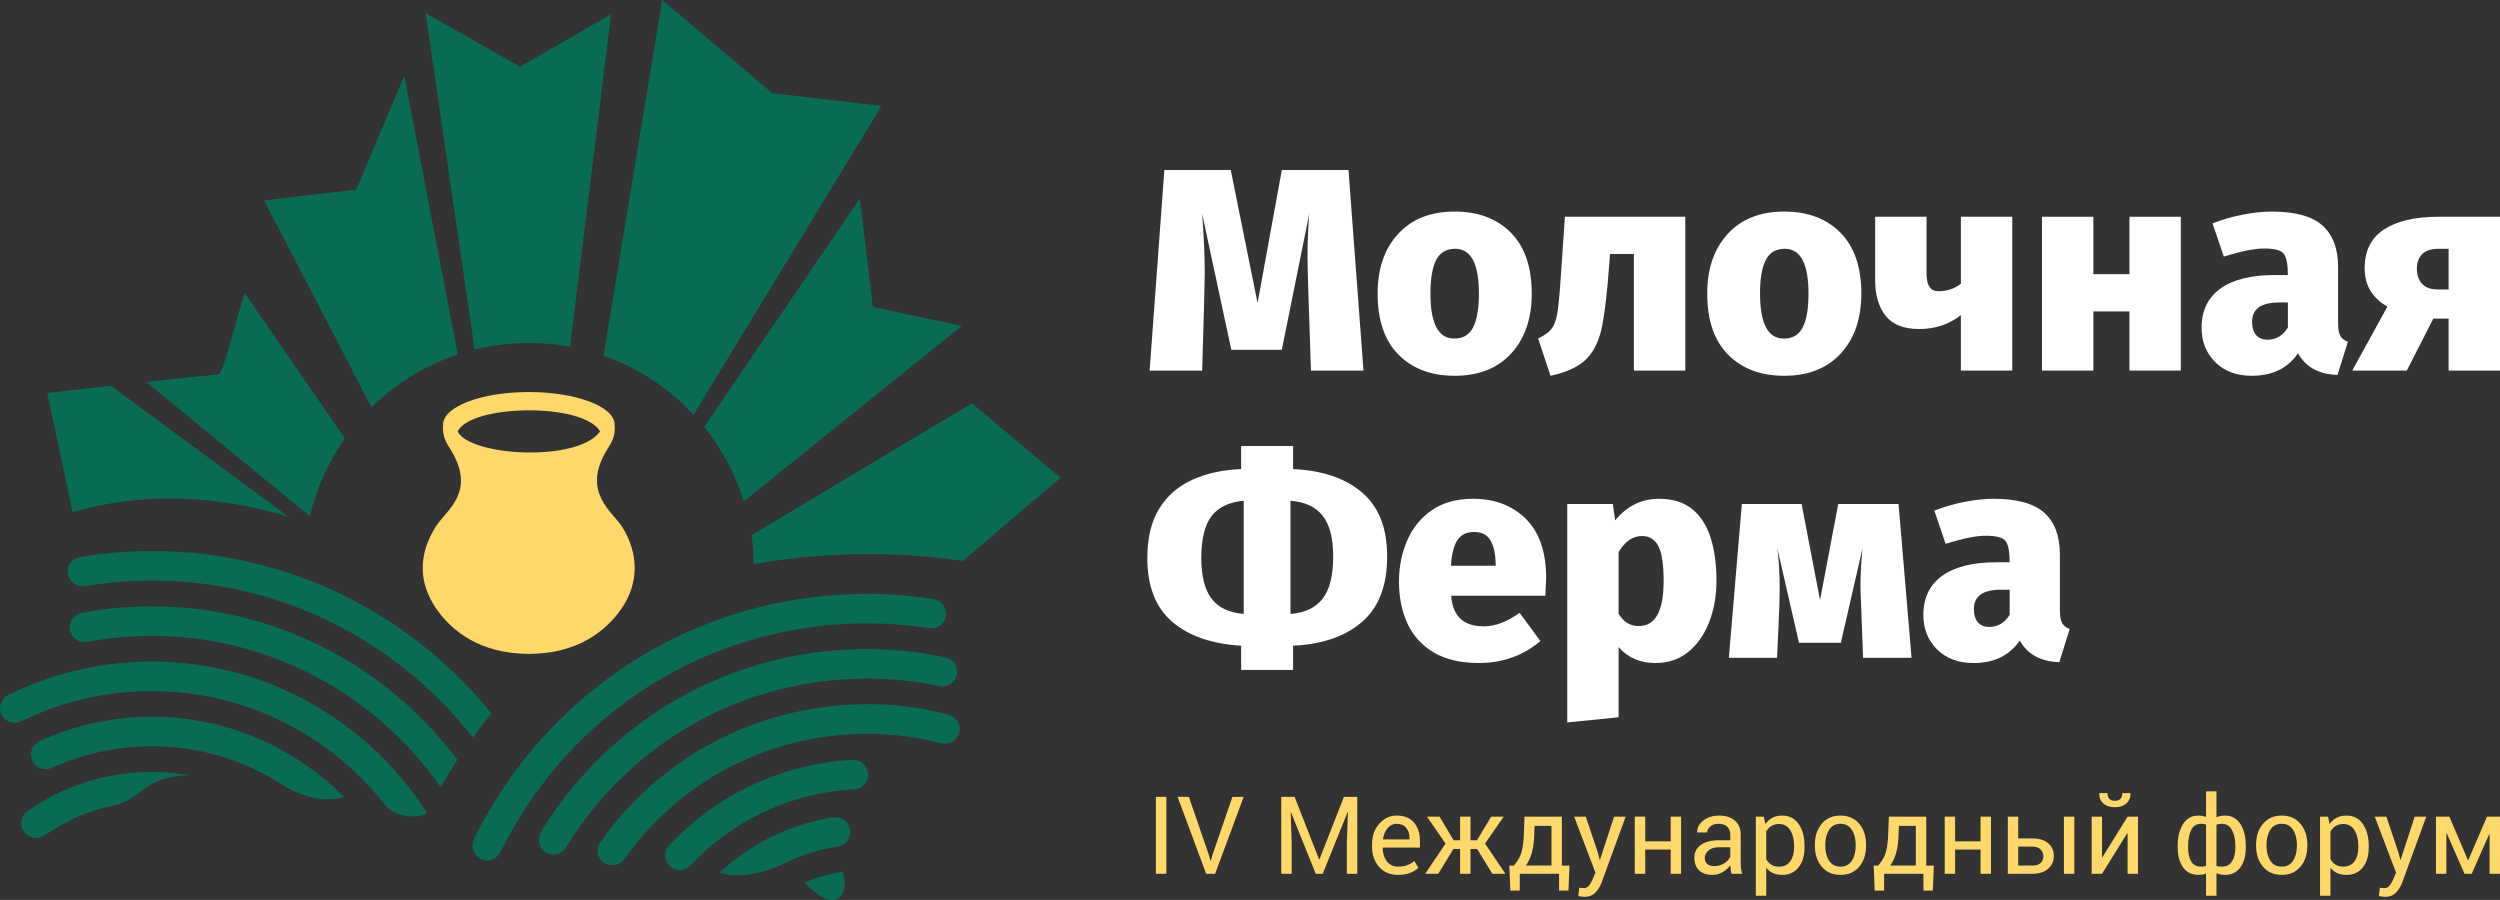 <?xml version="1.0" encoding="UTF-8"?> <svg xmlns="http://www.w3.org/2000/svg" xmlns:xlink="http://www.w3.org/1999/xlink" xmlns:xodm="http://www.corel.com/coreldraw/odm/2003" xml:space="preserve" width="111.123mm" height="40mm" version="1.1" style="shape-rendering:geometricPrecision; text-rendering:geometricPrecision; image-rendering:optimizeQuality; fill-rule:evenodd; clip-rule:evenodd" viewBox="0 0 11112.3 3999.99"><rect x="0" y="0" width="11112.3" height="3999.99" fill="#333333" stroke="none"/> <defs> <style type="text/css"> .fil2 {fill:#096B54} .fil3 {fill:#FFD86C;fill-rule:nonzero} .fil0 {fill:#FFD86C;fill-rule:nonzero} .fil1 {fill:white;fill-rule:nonzero} </style> </defs> <g id="Слой_x0020_1">  <polygon class="fil0" points="5184.28,3883.93 5137.79,3883.93 5137.79,3541.91 5184.28,3541.91 "></polygon> <polygon class="fil0" points="5372.85,3798.87 5380.65,3825.88 5382.02,3825.88 5389.78,3798.87 5478.05,3541.91 5528.07,3541.91 5401.07,3883.93 5361.31,3883.93 5234.31,3541.91 5284.51,3541.91 "></polygon> <polygon class="fil0" points="5754.34,3541.91 5863.28,3819.79 5864.73,3819.79 5973.7,3541.91 6032.86,3541.91 6032.86,3883.93 5986.61,3883.93 5986.61,3748.6 5991.34,3609.58 5990.13,3609.34 5879.26,3883.93 5848.46,3883.93 5738.15,3610.07 5736.94,3610.22 5741.36,3748.6 5741.36,3883.93 5695.08,3883.93 5695.08,3541.91 "></polygon> <path class="fil0" d="M6214.44 3888.75c-35.35,0 -63.5,-11.8 -84.42,-35.36 -20.92,-23.5 -31.33,-54.12 -31.33,-91.64l0 -10.35c0,-36.15 10.72,-66.22 32.31,-90.26 21.49,-23.98 46.96,-36.01 76.49,-36.01 34.22,0 60.11,10.33 77.68,30.95 17.57,20.68 26.28,48.18 26.28,82.59l0 28.85 -164.82 0 -0.74 1.2c0.49,24.3 6.67,44.26 18.52,59.97 11.96,15.63 28.61,23.49 50.03,23.49 15.73,0 29.42,-2.24 41.31,-6.73 11.78,-4.41 21.97,-10.58 30.62,-18.44l18.02 30.14c-9.03,9.07 -20.99,16.52 -35.91,22.53 -14.82,6.01 -32.88,9.07 -54.04,9.07zm-6.95 -227.06c-15.56,0 -28.79,6.49 -39.8,19.4 -10.9,13 -17.64,29.19 -20.18,48.67l0.46 1.2 117.23 0 0 -6.01c0,-18.03 -4.8,-33.04 -14.5,-45.14 -9.81,-12.11 -24.13,-18.12 -43.21,-18.12z"></path> <polygon class="fil0" points="6565.84,3773.77 6536.27,3773.77 6536.27,3883.93 6490.03,3883.93 6490.03,3773.77 6460.18,3773.77 6393.01,3883.93 6334.8,3883.93 6425.4,3749.49 6342.73,3629.94 6398.62,3629.94 6461.13,3734.81 6490.03,3734.81 6490.03,3629.94 6536.27,3629.94 6536.27,3734.81 6565.2,3734.81 6627.89,3629.94 6683.81,3629.94 6600.9,3749.49 6691.57,3883.93 6633.29,3883.93 "></polygon> <path class="fil0" d="M6728.93 3847.37c12.98,-14.98 22.93,-30.62 29.81,-46.98 6.91,-16.36 11.5,-41.37 13.9,-75.12l3.74 -95.33 166.05 0 0 217.43 33.83 0 -4.48 111.12 -41.81 0 0 -74.56 -174.76 0 0 74.56 -41.84 0 -4.41 -111.12 19.97 0zm89.95 -122.18c-1.76,28.14 -5.78,52.19 -12.13,71.99 -6.32,19.9 -14.5,36.56 -24.52,50.19l113.91 0 0 -176.54 -75.17 0 -2.09 54.36z"></path> <path class="fil0" d="M7102.38 3789.74l8.15 31.9 1.44 0 62.48 -191.7 51.47 0 -106.89 292.87c-6.42,16.99 -15.63,31.91 -27.66,44.58 -11.92,12.67 -28.12,19.01 -48.51,19.01 -3.67,0 -8.5,-0.4 -14.25,-1.29 -5.78,-0.88 -10.26,-1.68 -13.4,-2.49l4.65 -36.39c-0.88,-0.17 1.84,0 8.33,0.48 6.49,0.48 10.69,0.72 12.35,0.72 9.87,0 17.99,-4.41 24.23,-13.15 6.25,-8.74 11.54,-18.44 15.7,-29.09l11.08 -26.47 -94.44 -248.78 51.68 0 53.59 159.8z"></path> <polygon class="fil0" points="7472.3,3883.93 7426.02,3883.93 7426.02,3776.18 7312.81,3776.18 7312.81,3883.93 7266.56,3883.93 7266.56,3629.94 7312.81,3629.94 7312.81,3739.62 7426.02,3739.62 7426.02,3629.94 7472.3,3629.94 "></polygon> <path class="fil0" d="M7696.14 3883.93c-1.52,-7.69 -2.75,-14.43 -3.64,-20.28 -0.88,-5.94 -1.34,-11.79 -1.51,-17.8 -8.65,12.26 -19.86,22.45 -33.73,30.62 -13.79,8.19 -28.79,12.28 -44.77,12.28 -26.45,0 -46.56,-6.82 -60.43,-20.37 -13.86,-13.55 -20.78,-32.23 -20.78,-56.04 0,-24.3 9.81,-43.3 29.43,-57.01 19.65,-13.71 46.35,-20.52 80.01,-20.52l50.27 0 0 -25.01c0,-14.76 -4.55,-26.46 -13.62,-35.12 -9.07,-8.66 -21.98,-12.99 -38.56,-12.99 -14.85,0 -26.95,3.77 -36.23,11.3 -9.31,7.54 -14.04,16.6 -14.04,27.1l-44.1 0 -0.49 -1.36c-0.95,-18.44 7.8,-35.36 26.14,-50.67 18.45,-15.31 42.19,-22.93 71.37,-22.93 28.78,0 51.93,7.3 69.49,21.96 17.57,14.6 26.32,35.77 26.32,63.26l0 122.35c0,9.14 0.46,17.88 1.34,26.3 0.95,8.49 2.75,16.75 5.22,24.93l-47.69 0zm-76.84 -34.15c16.79,0 31.93,-4.33 45.4,-12.91 13.48,-8.58 22.19,-18.44 26.29,-29.51l0 -41.28 -51.93 0c-18.63,0 -33.52,4.65 -44.77,14.04 -11.11,9.37 -16.76,20.43 -16.76,33.1 0,11.22 3.53,20.12 10.62,26.69 6.95,6.59 17.39,9.87 31.15,9.87z"></path> <path class="fil0" d="M8020.98 3766.48c0,36.57 -8.72,66.14 -26.29,88.59 -17.57,22.45 -41.77,33.68 -72.56,33.68 -15.7,0 -29.42,-2.66 -41.21,-7.87 -11.85,-5.29 -21.87,-13.15 -30.23,-23.65l0 124.36 -46.25 0 0 -351.65 35.45 0 7.27 32.86c8.36,-12.16 18.7,-21.55 31.05,-27.97 12.34,-6.49 26.77,-9.7 43.21,-9.7 31.5,0 55.95,12.51 73.34,37.44 17.5,24.94 26.22,57.98 26.22,98.94l0 4.97zm-46.25 -5.21c0,-28.71 -5.68,-52.36 -17.01,-70.88 -11.36,-18.52 -28.04,-27.74 -50.16,-27.74 -13.34,0 -24.7,2.97 -34.08,8.97 -9.39,6.03 -17.01,14.28 -22.79,24.78l0 122.51c5.78,10.5 13.4,18.6 22.79,24.45 9.38,5.85 20.92,8.82 34.54,8.82 21.9,0 38.48,-8.02 49.81,-24.05 11.29,-15.96 16.9,-36.64 16.9,-61.89l0 -4.97z"></path> <path class="fil0" d="M8067.01 3754.46c0,-37.53 10.2,-68.48 30.55,-92.85 20.36,-24.28 48.02,-36.48 82.91,-36.48 35.27,0 63.07,12.11 83.53,36.41 20.43,24.2 30.62,55.23 30.62,92.92l0 5.21c0,37.84 -10.19,68.86 -30.55,92.9 -20.35,24.13 -48.01,36.18 -83.15,36.18 -35.03,0 -62.83,-12.11 -83.22,-36.24 -20.42,-24.22 -30.69,-55.17 -30.69,-92.84l0 -5.21zm46.25 5.04c0,26.86 5.72,48.99 17.08,66.46 11.32,17.48 28.22,26.22 50.58,26.22 22.16,0 38.81,-8.74 50.28,-26.22 11.46,-17.47 17.18,-39.6 17.18,-66.46l0 -5.12c0,-26.55 -5.79,-48.59 -17.26,-66.23 -11.53,-17.64 -28.39,-26.46 -50.65,-26.46 -22.05,0 -38.81,8.82 -50.13,26.46 -11.36,17.64 -17.08,39.68 -17.08,66.23l0 5.12z"></path> <path class="fil0" d="M8348.42 3847.37c12.99,-14.98 22.93,-30.62 29.81,-46.98 6.92,-16.36 11.47,-41.37 13.87,-75.12l3.77 -95.33 166.05 0 0 217.43 33.84 0 -4.52 111.12 -41.77 0 0 -74.56 -174.76 0 0 74.56 -41.84 0 -4.41 -111.12 19.96 0zm89.93 -122.18c-1.73,28.14 -5.75,52.19 -12.1,71.99 -6.32,19.9 -14.5,36.56 -24.52,50.19l113.91 0 0 -176.54 -75.18 0 -2.11 54.36z"></path> <polygon class="fil0" points="8849.83,3883.93 8803.54,3883.93 8803.54,3776.18 8690.34,3776.18 8690.34,3883.93 8644.09,3883.93 8644.09,3629.94 8690.34,3629.94 8690.34,3739.62 8803.54,3739.62 8803.54,3629.94 8849.83,3629.94 "></polygon> <path class="fil0" d="M8970.79 3726.65l63.19 0c30.05,0 53.48,7.22 70.13,21.56 16.69,14.43 25.01,33.12 25.01,56.12 0,23.17 -8.4,42.25 -25.22,57.16 -16.87,14.99 -40.18,22.45 -69.92,22.45l-109.44 0 0 -253.99 46.25 0 0 96.7zm249.42 157.28l-46.25 0 0 -253.99 46.25 0 0 253.99zm-249.42 -120.73l0 84.17 63.19 0c16.58,0 28.85,-3.93 36.79,-11.86 7.87,-7.93 11.85,-17.72 11.85,-29.51 0,-11.45 -3.98,-21.47 -12.03,-29.98 -7.9,-8.58 -20.17,-12.82 -36.61,-12.82l-63.19 0z"></path> <path class="fil0" d="M9456.96 3629.94l46.28 0 0 253.99 -46.28 0 0 -180.22 -1.38 -0.49 -112.29 180.71 -46.04 0 0 -253.99 46.04 0 0 180.23 1.45 0.49 112.22 -180.72zm12.34 -104.87l0.5 1.45c0.63,18.12 -5.4,32.94 -18.03,44.41 -12.77,11.47 -29.84,17.16 -51.26,17.16 -21.62,0 -38.8,-5.69 -51.47,-17.16 -12.66,-11.47 -18.59,-26.29 -17.78,-44.41l0.39 -1.45 35.53 0c0,10.27 2.64,18.69 7.93,25.02 5.36,6.41 13.8,9.63 25.4,9.63 11.22,0 19.65,-3.22 25.12,-9.71 5.5,-6.5 8.26,-14.82 8.26,-24.94l35.41 0z"></path> <path class="fil0" d="M9679.6 3761.51c0,-41.13 8.04,-74.16 23.98,-99.02 15.95,-24.93 38.81,-37.36 68.55,-37.36 6.31,0 12.2,0.57 17.81,1.68 5.51,1.05 10.8,2.58 15.77,4.41l0 -113.84 46.36 0 0 115.29c5.29,-2.41 11.08,-4.16 17.32,-5.54 6.24,-1.35 13.05,-2 20.43,-2 29.73,0 52.59,12.43 68.65,37.36 15.94,24.86 23.95,57.89 23.95,99.02l0 4.97c0,36.89 -8.08,66.54 -24.13,88.84 -16.02,22.28 -38.74,33.43 -67.98,33.43 -7.37,0 -14.29,-0.65 -20.67,-1.85 -6.42,-1.29 -12.28,-3.04 -17.57,-5.21l0 99.9 -46.36 0 0 -98.7c-4.97,1.85 -10.33,3.28 -15.94,4.33 -5.61,1.05 -11.64,1.53 -18.03,1.53 -29.53,0 -52.21,-11.15 -68.16,-33.43 -15.94,-22.3 -23.98,-51.95 -23.98,-88.84l0 -4.97zm256.45 -0.18c0,-29.25 -4.93,-53.21 -14.88,-71.82 -9.95,-18.52 -25.09,-27.82 -45.48,-27.82 -4.65,0 -8.96,0.32 -12.91,1.05 -3.91,0.71 -7.44,1.68 -10.72,2.96l0 183.2c3.14,1.13 6.67,1.92 10.65,2.48 4.02,0.56 8.5,0.8 13.48,0.8 20.35,0 35.42,-7.86 45.22,-23.65 9.78,-15.71 14.64,-36.48 14.64,-62.21l0 -4.99zm-210.17 4.99c0,26.05 4.48,46.9 13.55,62.46 8.96,15.62 23.63,23.4 43.99,23.4 4.27,0 8.25,-0.24 11.96,-0.8 3.77,-0.56 7.23,-1.35 10.33,-2.48l0 -183.92c-3.1,-0.96 -6.49,-1.76 -10.09,-2.33 -3.59,-0.64 -7.48,-0.96 -11.71,-0.96 -20.35,0 -35.1,9.22 -44.24,27.59 -9.24,18.44 -13.79,42.48 -13.79,72.05l0 4.99z"></path> <path class="fil0" d="M10028.17 3754.46c0,-37.53 10.2,-68.48 30.59,-92.85 20.36,-24.28 48.01,-36.48 82.87,-36.48 35.28,0 63.11,12.11 83.54,36.41 20.46,24.2 30.62,55.23 30.62,92.92l0 5.21c0,37.84 -10.16,68.86 -30.52,92.9 -20.39,24.13 -48.05,36.18 -83.15,36.18 -35.03,0 -62.86,-12.11 -83.22,-36.24 -20.42,-24.22 -30.73,-55.17 -30.73,-92.84l0 -5.21zm46.29 5.04c0,26.86 5.68,48.99 17.07,66.46 11.33,17.48 28.23,26.22 50.59,26.22 22.12,0 38.81,-8.74 50.27,-26.22 11.47,-17.47 17.15,-39.6 17.15,-66.46l0 -5.12c0,-26.55 -5.75,-48.59 -17.25,-66.23 -11.54,-17.64 -28.37,-26.46 -50.66,-26.46 -22.02,0 -38.77,8.82 -50.1,26.46 -11.39,17.64 -17.07,39.68 -17.07,66.23l0 5.12z"></path> <path class="fil0" d="M10528.94 3766.48c0,36.57 -8.71,66.14 -26.28,88.59 -17.57,22.45 -41.77,33.68 -72.57,33.68 -15.69,0 -29.42,-2.66 -41.2,-7.87 -11.85,-5.29 -21.87,-13.15 -30.23,-23.65l0 124.36 -46.25 0 0 -351.65 35.42 0 7.3 32.86c8.36,-12.16 18.7,-21.55 31.04,-27.97 12.35,-6.49 26.78,-9.7 43.22,-9.7 31.5,0 55.95,12.51 73.34,37.44 17.5,24.94 26.21,57.98 26.21,98.94l0 4.97zm-46.25 -5.21c0,-28.71 -5.68,-52.36 -17,-70.88 -11.36,-18.52 -28.05,-27.74 -50.17,-27.74 -13.33,0 -24.72,2.97 -34.07,8.97 -9.39,6.03 -17.01,14.28 -22.79,24.78l0 122.51c5.78,10.5 13.4,18.6 22.79,24.45 9.35,5.85 20.92,8.82 34.53,8.82 21.88,0 38.49,-8.02 49.78,-24.05 11.32,-15.96 16.93,-36.64 16.93,-61.89l0 -4.97z"></path> <path class="fil0" d="M10660.99 3789.74l8.18 31.9 1.45 0 62.48 -191.7 51.47 0 -106.9 292.87c-6.42,16.99 -15.62,31.91 -27.65,44.58 -11.96,12.67 -28.12,19.01 -48.51,19.01 -3.67,0 -8.5,-0.4 -14.25,-1.29 -5.79,-0.88 -10.27,-1.68 -13.41,-2.49l4.66 -36.39c-0.88,-0.17 1.83,0 8.32,0.48 6.49,0.48 10.66,0.72 12.35,0.72 9.88,0 17.96,-4.41 24.24,-13.15 6.24,-8.74 11.53,-18.44 15.7,-29.09l11.07 -26.47 -94.47 -248.78 51.72 0 53.55 159.8z"></path> <polygon class="fil0" points="10969.92,3823.32 10971.29,3823.32 11054.41,3629.94 11112.23,3629.94 11112.23,3883.93 11065.94,3883.93 11065.94,3707.72 11064.53,3707.23 10986.6,3883.93 10954.6,3883.93 10875.23,3703.23 10873.78,3703.71 10873.78,3883.93 10827.53,3883.93 10827.53,3629.94 10887.19,3629.94 "></polygon> <path class="fil1" d="M6060.59 1647.19l-233.47 0c-10.27,-295.05 -15.42,-463.09 -15.42,-504.14 0,-64.14 2.58,-128.28 7.73,-192.43l-121.88 604.21 -224.48 0 -129.57 -604.21c7.69,100.06 11.53,188.16 11.53,264.27 -0.84,66.71 -4.69,210.81 -11.53,432.3l-233.47 0 65.4 -891.55 295.07 0 119.31 591.37 107.74 -591.37 296.33 0 66.71 891.55z"></path> <path class="fil1" d="M6465.96 1670.29c-104.32,0 -187.51,-31.22 -249.52,-93.64 -62.02,-62.44 -93,-153.1 -93,-271.97 0,-110.31 30.34,-198.62 91.09,-264.9 60.71,-66.29 144.5,-99.41 251.43,-99.41 104.31,0 187.5,31.21 249.52,93.65 61.98,62.42 92.99,153.07 92.99,271.94 0,110.33 -30.38,198.62 -91.09,264.9 -60.71,66.28 -144.53,99.43 -251.42,99.43zm0 -165.49c37.6,0 64.98,-16.68 82.09,-50.03 17.11,-33.34 25.64,-82.95 25.64,-148.81 0,-133.41 -35.06,-200.12 -105.16,-200.12 -39.37,0 -67.59,16.47 -84.67,49.39 -17.11,32.94 -25.68,82.74 -25.68,149.45 0,133.41 35.07,200.12 105.2,200.12l2.58 0z"></path> <path class="fil1" d="M6891.84 1670.29l-55.14 -165.71c27.34,-13.04 47.03,-26.93 58.98,-42.1 12,-14.98 20.54,-37 25.69,-66.08 5.11,-28.86 10.26,-79.95 15.38,-153.29l19.22 -279.66 534.96 0 0 683.74 -228.36 0 0 -518.25 -106.46 0 -3.85 54.51c-7.73,106.48 -17.53,192.64 -29.49,258.29 -12,65.84 -35.07,116.51 -69.29,152 -34.22,35.49 -88.09,60.93 -161.64,76.55z"></path> <path class="fil1" d="M7930.91 1670.29c-104.32,0 -187.47,-31.22 -249.48,-93.64 -62.02,-62.44 -93,-153.1 -93,-271.97 0,-110.31 30.34,-198.62 91.06,-264.9 60.74,-66.29 144.53,-99.41 251.42,-99.41 104.35,0 187.5,31.21 249.52,93.65 62.02,62.42 92.99,153.07 92.99,271.94 0,110.33 -30.34,198.62 -91.08,264.9 -60.72,66.28 -144.5,99.43 -251.43,99.43zm0 -165.49c37.64,0 65.02,-16.68 82.13,-50.03 17.11,-33.34 25.64,-82.95 25.64,-148.81 0,-133.41 -35.06,-200.12 -105.19,-200.12 -39.34,0 -67.56,16.47 -84.67,49.39 -17.11,32.94 -25.65,82.74 -25.65,149.45 0,133.41 35.07,200.12 105.17,200.12l2.57 0z"></path> <path class="fil1" d="M8944.33 1647.19l-228.32 0 0 -246.3c-53.02,41.05 -114.62,61.59 -184.75,61.59 -69.25,0 -119.31,-19.68 -150.07,-59.02 -30.8,-39.33 -46.18,-91.5 -46.18,-156.51l0 -283.5 228.32 0 0 254c0,51.32 17.56,76.98 52.59,76.98 38.49,0 71.87,-11.12 100.09,-33.37l0 -297.61 228.32 0 0 683.74z"></path> <polygon class="fil1" points="9693.49,1647.19 9465.18,1647.19 9465.18,1384.21 9304.8,1384.21 9304.8,1647.19 9076.49,1647.19 9076.49,963.46 9304.8,963.46 9304.8,1218.73 9465.18,1218.73 9465.18,963.46 9693.49,963.46 "></polygon> <path class="fil1" d="M10009.09 1670.29c-67.56,0 -121.67,-20.11 -162.28,-60.29 -40.6,-40.21 -60.92,-91.52 -60.92,-153.94 0,-75.27 27.8,-132.98 83.36,-173.18 55.6,-40.2 135.99,-60.3 241.16,-60.3l59.02 0c0,-44.47 -5.54,-75.26 -16.69,-92.36 -11.11,-17.1 -41.03,-25.66 -89.78,-25.66 -41.91,0 -101.35,11.97 -178.3,35.92l-50.02 -147.51c43.6,-17.12 88.72,-30.15 135.33,-39.14 46.6,-8.97 89.14,-13.46 127.63,-13.46 104.32,0 179.6,20.73 225.78,62.21 46.18,41.48 69.25,103.26 69.25,185.36l0 248.88c0,25.66 3.46,44.47 10.27,56.43 6.84,11.99 17.95,20.53 33.37,25.66l-46.18 147.52c-82.97,-2.55 -141.53,-34.63 -175.75,-96.2 -45.34,66.71 -113.74,100.06 -205.25,100.06zm69.25 -160.35c38.49,0 68.86,-17.97 91.09,-53.88l0 -111.61 -38.49 0c-80.36,0 -120.58,28.65 -120.58,85.95 0,25.66 6,45.32 17.96,59 11.96,13.69 28.68,20.54 50.02,20.54z"></path> <path class="fil1" d="M11112.3 1647.19l-228.36 0 0 -230.9 -67.98 0 -118 230.9 -242.47 0 156.53 -284.77c-30.8,-16.26 -55.38,-38.71 -73.8,-67.36 -18.34,-28.65 -27.55,-63.07 -27.55,-103.27 0,-76.96 28.64,-134.26 85.94,-171.88 57.29,-37.64 138.95,-56.46 245,-56.46l270.69 0 0 683.74zm-228.36 -360.47l0 -180.88 -43.6 0c-34.22,0 -59.02,8.13 -74.4,24.38 -15.38,16.24 -23.11,37.21 -23.11,62.86 0,29.07 7.73,51.96 23.11,68.63 15.38,16.68 38.91,25.01 70.55,25.01l47.45 0z"></path> <path class="fil1" d="M5747.57 2977.8l-230.89 0 0 -107.77c-130.85,-7.69 -233.05,-43.18 -306.6,-106.46 -73.52,-63.3 -110.32,-157.8 -110.32,-283.51 0,-88.94 17.54,-161.85 52.6,-218.71 35.07,-56.87 83.79,-99.63 146.23,-128.28 62.44,-28.65 135.11,-44.69 218.09,-48.11l0 -102.62 230.89 0 0 102.62c130,6 232.2,40.62 306.6,103.91 74.4,63.29 111.62,158.21 111.62,284.78 0,129.14 -37.22,225.99 -111.62,290.56 -74.4,64.57 -176.6,99.85 -306.6,105.83l0 107.77 0 -0.01zm-11.54 -248.87c64.14,-5.12 111.83,-27.79 143.05,-67.99 31.19,-40.18 46.82,-102.62 46.82,-187.29 0,-82.1 -15.84,-142.82 -47.49,-182.16 -31.64,-39.33 -79.09,-61.13 -142.38,-65.42l0 502.86zm-207.82 0l0 -502.86c-64.13,5.13 -111.58,27.58 -142.38,67.35 -30.8,39.77 -46.18,101.99 -46.18,186.65 0,81.24 15.38,141.75 46.18,181.52 30.8,39.77 78.25,62.22 142.38,67.34z"></path> <path class="fil1" d="M6573.7 2947c-81.24,0 -148.16,-15.6 -200.73,-46.81 -52.6,-31.23 -91.54,-73.99 -116.77,-128.29 -25.22,-54.3 -37.81,-116.52 -37.81,-186.65 0,-65.01 11.96,-125.5 35.91,-181.52 23.92,-56.01 60.29,-101.13 109.04,-135.33 48.76,-34.21 110.32,-51.32 184.72,-51.32 95.78,0 173.81,29.72 234.14,89.16 60.29,59.43 90.41,147.74 90.41,264.9l-3.84 76.98 -418.19 0c5.97,90.64 54.3,135.96 144.96,135.96 50.45,0 103.47,-20.09 159.03,-60.28l92.4 125.71c-76.98,64.99 -168.07,97.49 -273.27,97.49zm74.42 -432.31l0 -7.69c-0.85,-45.33 -8.54,-80.39 -23.08,-105.18 -14.53,-24.81 -38.91,-37.22 -73.13,-37.22 -32.49,0 -56.87,11.76 -73.13,35.29 -16.23,23.51 -26.07,61.78 -29.49,114.8l198.83 0z"></path> <path class="fil1" d="M6966.28 3211.26l0 -971.09 202.67 0 10.26 73.12c52.18,-64.13 117.16,-96.21 194.98,-96.21 59.87,0 108.62,14.98 146.26,44.91 37.61,29.92 65.2,72.25 82.73,127 17.53,54.72 26.32,118.43 26.32,191.13 0,68.41 -10.94,130.42 -32.74,186 -21.8,55.59 -52.81,99.64 -92.99,132.14 -40.22,32.49 -88.97,48.74 -146.26,48.74 -67.56,0 -121.85,-23.51 -162.92,-70.54l0 311.71 -228.31 23.09zm318.13 -428.47c73.55,0 110.31,-66.71 110.31,-200.11 0,-74.4 -7.9,-126.36 -23.74,-155.87 -15.8,-29.49 -39.97,-44.25 -72.46,-44.25 -41.06,0 -75.7,23.95 -103.93,71.83l0 273.24c21.38,36.77 51.33,55.16 89.82,55.16z"></path> <path class="fil1" d="M8496.63 2923.91l-215.48 0 -11.57 -310.44c0,-56.44 3,-115.02 8.99,-175.74l-96.23 419.47 -185.99 0 -96.2 -419.47c6.84,52.16 10.26,108.18 10.26,168.04 0,29.09 -0.42,56.87 -1.27,83.4 -0.88,26.5 -2.15,58.36 -3.84,95.56 -1.73,37.2 -3.88,83.59 -6.42,139.18l-214.24 0 57.71 -683.74 265.54 0 82.09 427.18 80.82 -427.18 268.11 0 57.72 683.74z"></path> <path class="fil1" d="M8772.46 2947c-67.55,0 -121.67,-20.09 -162.28,-60.29 -40.64,-40.2 -60.96,-91.5 -60.96,-153.94 0,-75.26 27.8,-132.98 83.4,-173.18 55.6,-40.18 136,-60.29 241.16,-60.29l59.02 0c0,-44.47 -5.54,-75.25 -16.69,-92.36 -11.11,-17.11 -41.02,-25.65 -89.78,-25.65 -41.91,0 -101.35,11.95 -178.29,35.9l-50.06 -147.51c43.64,-17.11 88.72,-30.15 135.36,-39.13 46.6,-8.98 89.15,-13.47 127.63,-13.47 104.36,0 179.6,20.74 225.78,62.22 46.18,41.47 69.25,103.27 69.25,185.36l0 248.87c0,25.66 3.42,44.47 10.27,56.44 6.84,11.98 17.95,20.54 33.37,25.66l-46.21 147.52c-82.94,-2.56 -141.5,-34.63 -175.72,-96.21 -45.33,66.71 -113.74,100.06 -205.25,100.06zm69.25 -160.35c38.49,0 68.86,-17.96 91.09,-53.88l0 -111.6 -38.49 0c-80.36,0 -120.58,28.65 -120.58,85.95 0,25.65 6,45.33 17.96,59 11.99,13.7 28.64,20.53 50.02,20.53z"></path> <path class="fil2" d="M3350.63 2507.56c218.82,-39.27 547.36,-70.22 929.1,-14.48l434.31 -369.39 -393.67 -331.24 -980.09 586.44c6.14,42.1 9.64,85.04 10.35,128.67zm-3140.69 -761.05l112.71 529.68 44.08 -11.3c343.8,-90.05 667.19,-43.94 917.31,32.94l-790.84 -582.73c-153.54,16.92 -283.26,31.41 -283.26,31.41zm761.91 -82.45c-46.36,4.12 -179.74,18.38 -322.09,33.92l727.66 596.7c29.64,-126.12 83.17,-243.04 155.54,-345.73l-445.29 -646.24c-26.98,75.49 -95.29,359.53 -115.82,361.35zm611.58 -820.98l-409.72 47.37 477.44 919.62c107.18,-105.02 237.92,-186.11 383.53,-234.62l-237.9 -1238.17 -213.35 505.8zm308.3 -784.91l218.09 1495.56c77.2,-19.14 157.92,-29.33 241.03,-29.33 62.43,0 123.5,5.78 182.73,16.72l182.78 -1477.76 -404.73 233.15 -419.9 -238.34zm1190.97 1784.88l835.36 -1372.09 -485.82 -57.12 -488.86 -413.84 -260.56 1580.9c154.05,54.21 290.85,145.08 399.88,262.15zm223.6 385.37l968.7 -779.89 -395.11 -83.87 -57.61 -483.08 -692.41 1015.86c78.23,97.07 138.7,209.03 176.43,330.98z"></path> <path class="fil3" d="M2765.71 2342.22c-41.52,-66.58 -183,-153.25 -68.32,-341.83 18.9,-31.06 39.42,-58.09 34.64,-112.98l0 -0.19c0,-79.9 -170.67,-144.64 -381.21,-144.64 -210.52,0 -381.23,64.74 -381.23,144.64 -4.77,55.04 15.72,82.07 34.63,113.17 114.68,188.58 -21.48,266.71 -68.31,341.83 -76.87,123.32 -75.78,247.78 2.52,362.19 67.72,99 194.97,201.94 412.39,201.94 217.36,0 344.65,-102.94 412.34,-201.94 78.33,-114.41 75.46,-245.27 2.55,-362.19zm-98.22 -425.02c-97.64,139.31 -579.99,110.87 -633.39,0.33 60.21,-120.63 556.3,-129.03 633.39,-0.33z"></path> <path class="fil2" d="M2100.38 3758.65l0 0.49c0,36.14 29.26,65.47 65.37,65.47 23.95,0 44.65,-13.11 56.03,-32.38 0.1,0.1 0.17,0.15 0.21,0.21 1.27,-2.58 2.63,-5.09 3.89,-7.62 0,-0.04 0,-0.21 0.05,-0.26 63.08,-128.12 141.61,-249.69 235.34,-362.11 309.4,-371.44 744.9,-600.13 1226.32,-643.97 55.99,-5.03 111.8,-7.63 167.26,-7.63 91.29,0 181.78,6.99 270.82,20.5 4.73,1.1 9.63,1.72 14.64,1.72 36.09,0 65.34,-29.19 65.34,-65.3 0,-32.83 -24.17,-59.61 -55.56,-64.44 -0.39,-0.32 -0.99,-0.49 -1.52,-0.8 -96.87,-15.02 -195.86,-22.79 -296.26,-22.79 -58.39,0 -117.3,2.68 -176.57,8.08 -516.38,47.01 -983.41,292.22 -1315.21,690.57 -100.3,120.29 -184.47,250.37 -251.95,387.36 -0.84,1.58 -1.16,3.1 -1.25,4.57 -4.25,8.64 -6.86,18.19 -6.95,28.33z"></path> <path class="fil2" d="M3853.01 2885.12l-4.83 0c-49.88,0.15 -99.94,2.47 -150.18,7.1 -451.12,41.11 -859.12,255.34 -1148.97,603.28 -52.88,63.37 -100.56,129.84 -143.03,198.89 -1.68,2.69 -2.58,5.42 -3.32,8.01 -4.92,9.12 -7.94,19.36 -8.02,30.4l0 0.52c0,36.06 29.24,65.3 65.36,65.3 26.47,0 49.21,-15.73 59.39,-38.48l0.21 0c38.34,-61.64 82.92,-123.81 130.24,-180.62 267.46,-321.11 643.86,-518.71 1059.99,-556.66 48.37,-4.32 96.63,-6.47 144.61,-6.47 107.1,0 212.9,10.84 316.12,32.2 0.25,0 0.57,0 0.88,0 0.25,-0.05 0.53,-0.11 0.85,-0.11 5.36,1.47 10.87,2.48 16.69,2.48 36.09,0 65.33,-29.37 65.33,-65.45 0,-30.7 -21.34,-56.33 -49.88,-63.32 0,-0.09 -0.04,-0.16 -0.04,-0.21 -0.6,-0.16 -1.05,-0.2 -1.65,-0.31 -0.46,-0.15 -0.92,-0.15 -1.38,-0.26 -113.88,-23.95 -230.4,-36.29 -348.37,-36.29z"></path> <path class="fil2" d="M3577.42 3921.71c30.09,40.38 93.42,84.86 131.13,77.46 46.74,-9.2 54.61,-68.16 37.53,-124.3 -59.09,8.83 -115.6,24.74 -168.66,46.84z"></path> <path class="fil2" d="M675.22 2694.98l-4.79 0c-49.71,0.15 -99.77,2.52 -150.16,7.1 -52.77,4.82 -104.76,12.07 -155.8,21.58 0,0.2 0,0.31 -0.1,0.47 -30.77,5.32 -54.34,31.93 -54.34,64.27 0,36.12 29.34,65.33 65.47,65.33 4.88,0 9.65,-0.63 14.33,-1.69 3,-0.47 6.19,-0.89 9.66,-1.46 43.59,-7.78 87.8,-13.72 132.64,-17.81 48.11,-4.41 95.73,-6.46 143.04,-6.46 523.83,0 998.1,262.76 1283.49,672.34 22.7,-39.75 47.38,-80.18 74.29,-121.25 -312.22,-417.23 -809.95,-682.36 -1357.73,-682.42z"></path> <path class="fil2" d="M674.85 2940.47l-4.1 0c-42.43,0.15 -85.18,2.12 -128.22,6.03 -179.26,16.33 -347.62,65.71 -500.66,140.22 -2.06,0.77 -3.96,1.72 -5.9,2.77 -1.35,0.63 -2.62,1.15 -3.89,1.73 -0.32,0.21 -0.36,0.49 -0.56,0.64 -18.8,11.5 -31.52,31.98 -31.52,55.66 0,36.13 29.3,65.37 65.38,65.37 10.92,0 21.01,-2.95 30.04,-7.62 0.09,0.07 0.2,0.09 0.24,0.16 140.05,-68.47 294.55,-113.27 458.74,-128.17 40.54,-3.73 80.71,-5.52 120.56,-5.52 418.98,0 800.19,199.44 1043.73,514.56 39.6,42.94 135.96,54.54 177.01,30.55 0.63,-1.38 1.25,-2.63 2.01,-4 -260.05,-407.68 -716.4,-672.38 -1222.86,-672.38z"></path> <path class="fil2" d="M564.75 3190.9c-139.62,12.76 -271.64,49.04 -392.41,104.48 0.05,0.27 0.16,0.37 0.21,0.69 -20.8,10.93 -35.02,32.38 -35.02,57.6 0,36.12 29.2,65.37 65.26,65.37 10.46,0 20.07,-2.63 28.78,-6.98 2.42,-0.68 5.04,-1.64 7.89,-3.05 104.18,-46.16 217.54,-76.5 337.21,-87.32 33.18,-3.04 66.27,-4.58 99.23,-4.58 205.59,0 404.29,58.57 576.61,169.3 136.32,87.17 239.08,66.86 277.25,56.92 -220.22,-221.96 -524.62,-357.44 -854.7,-357.44 -36.53,0 -73.24,1.64 -110.31,5.01z"></path> <path class="fil2" d="M159.37 3724.22l0.58 0c12.07,-0.12 23.26,-3.7 32.92,-9.45 0.33,-0.21 0.43,-0.1 0.73,-0.25 15.75,-7.52 49.79,-30.04 86.6,-52.1 71.78,-38.97 150.01,-67.68 233.3,-84.07 129.7,-35.02 121.8,-125.03 327.64,-132.32 -54.28,-9.66 -110.05,-14.71 -166.7,-14.71 -28.94,0 -58.14,1.32 -87.43,3.98 -167.41,15.3 -324.2,73.07 -458.63,166.32 -3.46,1.89 -6.67,4.05 -9.7,6.5 -0.06,0 -0.06,0 -0.06,0l0 0.06c-14.73,11.84 -24.28,29.59 -24.57,49.68l0 0.94c0,36.13 29.3,65.42 65.32,65.42z"></path> <path class="fil2" d="M677.43 2449.5l-2.79 0c-58.67,0.09 -117.5,2.77 -176.64,8.2 -46.1,4.15 -91.67,10.03 -136.94,17.32l0 0.47c-33.5,2.74 -59.9,30.56 -59.9,64.75 0,36.14 29.24,65.49 65.3,65.49 1.06,0 1.96,-0.32 2.9,-0.38l0 0.2c6.41,-1.04 14.08,-1.2 20.47,-2.19 39.76,-6.25 79.76,-11.29 120.1,-15.03 55.98,-5.09 111.73,-7.56 167.29,-7.56 421.96,0 826.98,146.03 1155.1,419.45 100.61,83.81 190.72,176.96 269.48,277.63 25.84,-35.46 53.47,-71.16 82.7,-107.07 -79.45,-97.94 -169.01,-188.88 -268.16,-271.42 -351.97,-293.24 -786.39,-449.81 -1238.91,-449.86z"></path> <path class="fil2" d="M3860.46 3130.07l-4.34 0c-44.7,0.14 -89.86,2.36 -135.89,6.52 -385.76,35.14 -734.75,218.33 -982.63,515.96 -21.38,25.68 -42.24,53.14 -61.93,80.77 -0.68,0.9 -0.94,1.83 -1.34,2.66 -11.24,11.77 -18.19,27.59 -18.19,45.12 0,36.02 29.26,65.26 65.43,65.26 23.53,0 44,-12.54 55.49,-31.19 1.34,-1.57 2.65,-2.79 4.11,-4.72 18.59,-24.89 37.24,-49.85 57.23,-73.89 225.55,-270.62 542.96,-437.28 893.71,-469.27 40.82,-3.68 81.46,-5.52 121.89,-5.52 103.82,0 206.06,12.2 305.29,35.92 14.61,4.26 23,6.19 27.34,6.52 4.48,0.94 9.03,1.52 13.73,1.52 36.12,0 65.4,-29.31 65.4,-65.44 0,-27.19 -16.79,-50.62 -40.46,-60.38 -2.54,-1.25 -5.58,-2.46 -9.56,-3.52 -117.48,-31.19 -234.35,-46.32 -355.28,-46.32z"></path> <path class="fil2" d="M2956.39 3801.19l0 0.85c0,36.15 29.25,65.39 65.39,65.39 21.73,0 40.8,-10.72 52.76,-27 0.54,-0.48 1.27,-0.68 1.89,-1.25 172.97,-181.17 409.51,-302.94 677.94,-327.46 12.7,-1.1 25.44,-2 38.1,-2.69l0.04 -0.04c0.21,0 0.32,0.04 0.32,0.04 36.26,0 65.47,-29.28 65.47,-65.3 0,-36.12 -29.21,-65.43 -65.33,-65.43 -1.09,0 -2.15,0.26 -3.32,0.3 -1.73,-0.3 -3.7,-0.51 -6.07,-0.51 -0.77,0 -1.51,0 -2.43,0.05 -12.81,0.79 -25.72,1.73 -38.7,2.9 -304.33,27.65 -572.23,168.02 -766.93,374.8l0 0.07 -0.06 0 0 0.04c-11.52,11.57 -18.82,27.53 -19.07,45.24z"></path> <path class="fil2" d="M3708.97 3633.23c-4.41,0 -8.68,0.36 -12.06,0.9 -191.84,31.24 -362.81,118.66 -497.17,243.58 59.15,25.69 172.32,14.75 282.42,-37.96 72.9,-36.38 152.2,-62.49 236.16,-76.14 -0.1,-0.21 0,-0.41 -0.1,-0.52 34.18,-2.15 61.41,-30.31 61.41,-65.12 0,-36.07 -29.24,-65.28 -65.37,-65.28 -1.83,0 -3.56,0.38 -5.29,0.54z"></path> </g> </svg> 